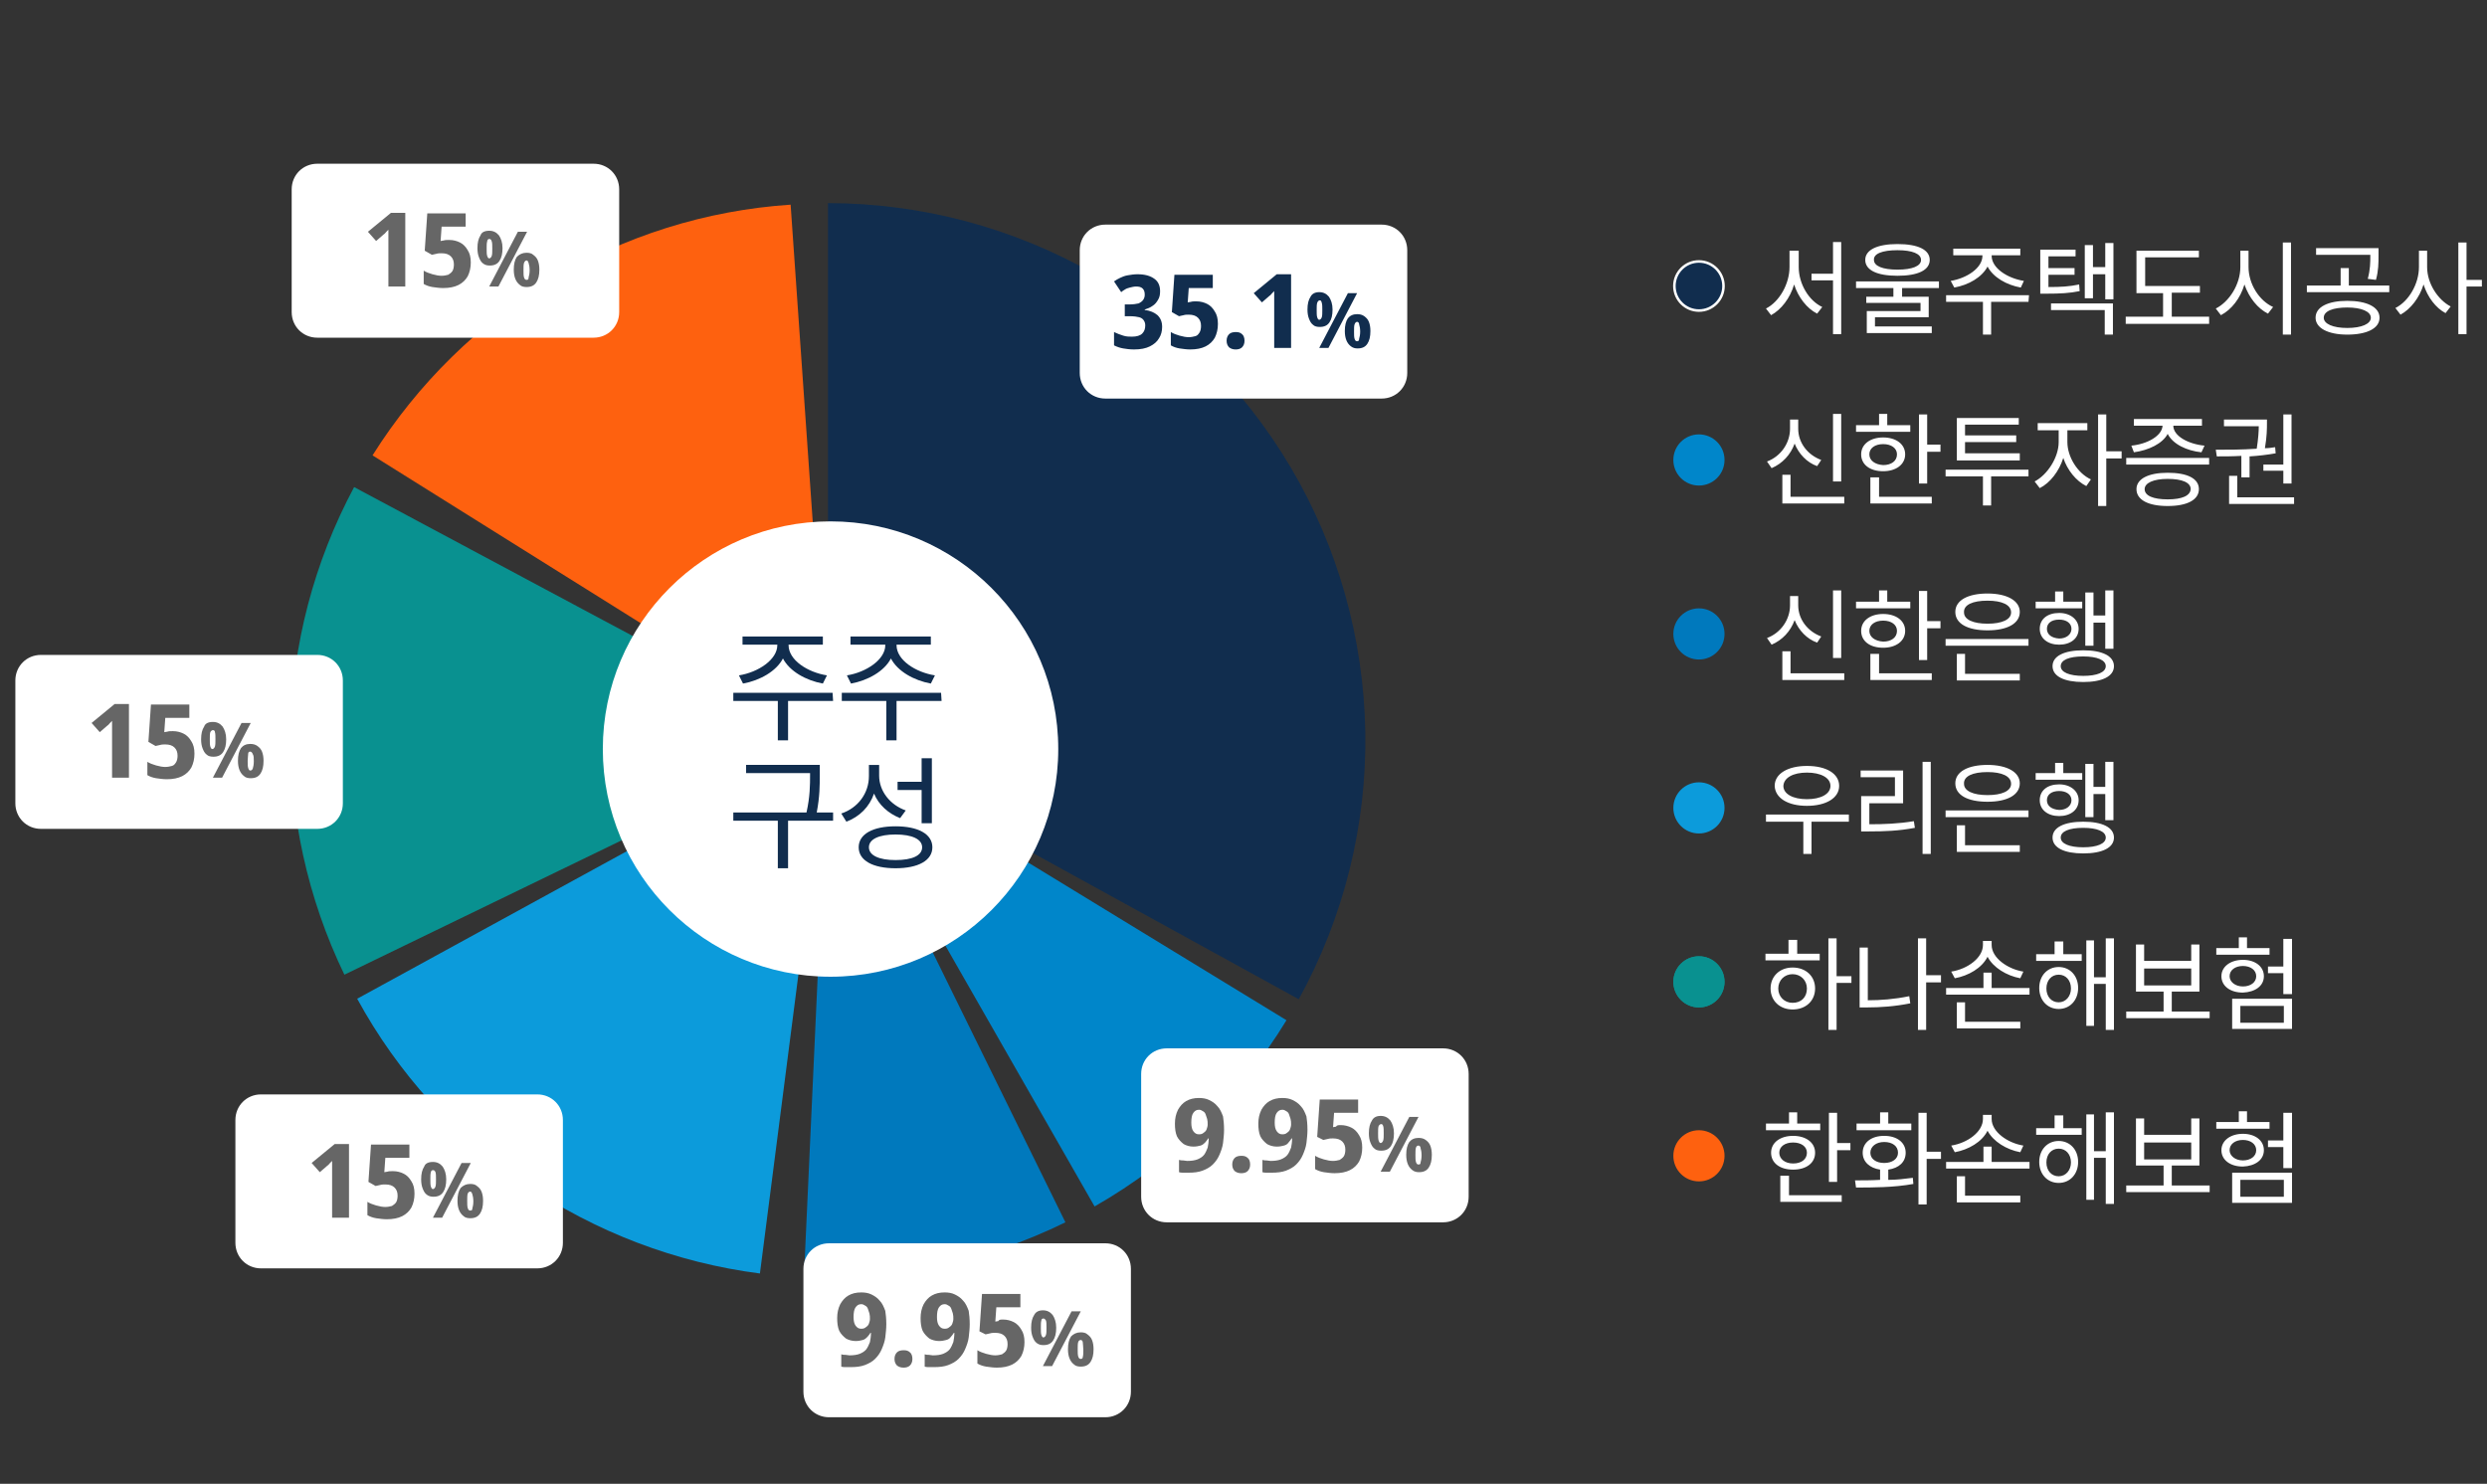 <?xml version="1.0" encoding="utf-8"?>
<!-- Generator: Adobe Illustrator 25.0.1, SVG Export Plug-In . SVG Version: 6.00 Build 0)  -->
<svg version="1.1" id="레이어_1" xmlns="http://www.w3.org/2000/svg" xmlns:xlink="http://www.w3.org/1999/xlink" x="0px"
	 y="0px" viewBox="0 0 486 290" style="enable-background:new 0 0 486 290;" xml:space="preserve">
<rect x="0" y="0" width="486" height="290" fill="#333333" stroke="none"/>
<style type="text/css">
	.st0{fill:#112D4E;}
	.st1{fill:#FE610F;}
	.st2{fill:#099190;}
	.st3{fill:#0C9BDB;}
	.st4{fill:#0086CA;}
	.st5{fill:#0079BD;}
	.st6{fill:#FFFFFF;}
	.st7{fill:#666666;}
	.st8{fill:#112D4E;stroke:#FFFFFF;stroke-width:0.5;}
</style>
<path class="st0" d="M161.8,39.7c18.2,0,36.2,4.8,52,13.8s29.1,22.1,38.4,37.8c9.3,15.7,14.3,33.6,14.6,51.8
	c0.3,18.2-4.2,36.2-13,52.2l-92-50.6V39.7z"/>
<path class="st1" d="M72.8,89c8.8-14,20.8-25.8,35-34.3C122,46.1,138,41.1,154.5,40l7.3,104.7L72.8,89z"/>
<path class="st2" d="M67.3,190.5c-7.2-14.9-10.8-31.3-10.5-47.9c0.3-16.6,4.6-32.8,12.4-47.4l92.6,49.5L67.3,190.5z"/>
<path class="st3" d="M148.5,248.9c-16.4-2.1-32.1-8.1-45.8-17.4c-13.7-9.3-25-21.8-32.9-36.3l92.1-50.4L148.5,248.9z"/>
<path class="st4" d="M251.4,199.4c-9.2,15.1-22.1,27.6-37.5,36.4l-52.1-91.1L251.4,199.4z"/>
<path class="st5" d="M208.2,238.9c-15.9,7.8-33.5,11.5-51.1,10.7l4.8-104.9L208.2,238.9z"/>
<circle class="st6" cx="162.3" cy="146.4" r="44.5"/>
<path class="st6" d="M351.3,49h-1.6v3.2c0,3.3-2,6.8-4.6,8.1l1,1.3c2-1.1,3.7-3.3,4.5-6c0.8,2.5,2.5,4.7,4.5,5.7l1-1.3
	c-2.6-1.2-4.6-4.5-4.6-7.8V49z M358.2,47.4v6.1H354v1.3h4.2v10.5h1.6v-18H358.2z M370.8,48.9c2.9,0,4.6,0.7,4.6,1.9
	c0,1.2-1.7,1.9-4.6,1.9s-4.6-0.7-4.6-1.9C366.1,49.6,367.8,48.9,370.8,48.9z M370.8,53.9c4,0,6.3-1.1,6.3-3.1c0-2-2.3-3.1-6.3-3.1
	c-3.9,0-6.3,1.1-6.3,3.1C364.5,52.8,366.8,53.9,370.8,53.9z M378.9,56.4V55h-16.2v1.3h7.3V58h-5.3v1.2h10.6v1.6h-10.5v4.3h12.7v-1.3
	h-11.1v-1.8h10.5v-4h-5.2v-1.7H378.9z M381.9,56.2c2.8-0.5,5.4-2,6.5-4.1c1.1,2.1,3.7,3.6,6.5,4.1l0.6-1.3c-3.2-0.5-6.3-2.5-6.3-4.9
	v-0.1h5.6v-1.3h-13.1v1.3h5.7V50c0,2.4-3.1,4.4-6.2,4.9L381.9,56.2z M396.5,57.7h-16.2V59h7.2v6.4h1.6V59h7.3L396.5,57.7z
	 M406.3,55.6c-1.9,0.4-3.5,0.5-6,0.5v-2.4h5.1v-1.3h-5.1v-2.3h5.3v-1.3h-6.9v8.6h1.1c2.9,0,4.6-0.1,6.6-0.5L406.3,55.6z M400.9,60.6
	h10.4v4.8h1.6v-6.1h-12.1V60.6z M411.4,47.5v4.7H409v-4.3h-1.6v10.4h1.6v-4.7h2.4v4.9h1.6V47.5H411.4z M424.4,61.8v-4.6h5.5v-1.3
	h-10.7v-5.6h10.5v-1.3h-12.2v8.3h5.2v4.6h-7.3v1.4h16.3v-1.4H424.4z M439.4,49h-1.6v3.2c0,3.4-2.2,6.8-4.8,8.1l1,1.3
	c2.1-1.1,3.8-3.3,4.6-6c0.9,2.6,2.6,4.7,4.6,5.7l1-1.3c-2.7-1.2-4.8-4.5-4.8-7.8V49z M446.1,47.4v18h1.6v-18H446.1z M463.2,49.9
	c0,1.4,0,2.7-0.5,4.6l1.6,0.2c0.5-1.8,0.5-3.3,0.5-4.7v-1.5h-12.2v1.3h10.6V49.9z M458.7,64.1c-2.8,0-4.6-0.8-4.6-2
	c0-1.3,1.8-2,4.6-2c2.8,0,4.6,0.8,4.6,2C463.3,63.3,461.5,64.1,458.7,64.1z M458.7,58.8c-3.8,0-6.2,1.2-6.2,3.3c0,2,2.4,3.3,6.2,3.3
	c3.8,0,6.3-1.2,6.3-3.3C465,60,462.5,58.8,458.7,58.8z M459,55.8v-3.4h-1.6v3.4h-6.6v1.3h16.1v-1.3H459z M474.3,49h-1.6v3.2
	c0,3.3-2,6.7-4.6,8l1,1.3c2-1.1,3.7-3.3,4.5-5.9c0.8,2.5,2.4,4.6,4.3,5.6l1-1.3c-2.5-1.3-4.6-4.5-4.6-7.7V49z M485,54.7h-3v-7.3
	h-1.6v17.9h1.6v-9.3h3V54.7z"/>
<path class="st6" d="M359.8,115.4h-1.6v13.2h1.6V115.4z M355.9,124.4c-2.7-1-4.5-3.4-4.5-6.1v-1.8h-1.6v1.8c0,2.8-1.8,5.4-4.5,6.4
	l0.9,1.3c2.1-0.9,3.7-2.6,4.5-4.8c0.8,2,2.4,3.7,4.4,4.4L355.9,124.4z M349.9,131.6v-4.3h-1.6v5.6h12.1v-1.3H349.9z M373.3,117.6
	h-4.5v-2.2h-1.6v2.2h-4.5v1.3h10.6V117.6z M365.3,123.3c0-1.2,1.1-2,2.7-2c1.6,0,2.7,0.8,2.7,2c0,1.3-1.1,2.1-2.7,2.1
	C366.4,125.3,365.3,124.5,365.3,123.3z M372.3,123.3c0-2-1.8-3.3-4.3-3.3c-2.5,0-4.3,1.3-4.3,3.3c0,2,1.7,3.3,4.3,3.3
	C370.5,126.6,372.3,125.3,372.3,123.3z M367.1,127.8h-1.6v5.1h12v-1.3h-10.3V127.8z M376.6,121.4v-5.9h-1.6v13.5h1.6v-6.2h2.6v-1.4
	H376.6z M388.4,117.4c2.8,0,4.6,0.8,4.6,2.3c0,1.4-1.8,2.2-4.6,2.2s-4.6-0.8-4.6-2.2C383.7,118.2,385.5,117.4,388.4,117.4z
	 M388.4,123.2c3.8,0,6.3-1.3,6.3-3.6c0-2.2-2.5-3.6-6.3-3.6s-6.3,1.3-6.3,3.6C382.1,121.9,384.5,123.2,388.4,123.2z M384,127.8h-1.6
	v5.2h12.3v-1.3H384V127.8z M380.2,124.9v1.3h16.2v-1.3H380.2z M409.1,121.7h2.3v5.1h1.6v-11.4h-1.6v4.9h-2.3v-4.5h-1.6v10.4h1.6
	V121.7z M406.9,117.6h-3.7v-2h-1.6v2h-3.8v1.3h9.1L406.9,117.6z M400,122.9c0-1.1,0.9-1.8,2.4-1.8c1.4,0,2.4,0.7,2.4,1.8
	c0,1.1-1,1.9-2.4,1.9C400.9,124.7,400,124,400,122.9z M406.2,122.9c0-1.8-1.6-3.1-3.8-3.1c-2.3,0-3.8,1.2-3.8,3.1
	c0,1.9,1.6,3.1,3.8,3.1C404.6,126,406.2,124.8,406.2,122.9z M407.1,132.1c-2.7,0-4.4-0.7-4.4-1.9c0-1.2,1.6-1.9,4.4-1.9
	c2.7,0,4.4,0.7,4.4,1.9C411.5,131.4,409.8,132.1,407.1,132.1z M407.1,127.1c-3.7,0-6,1.1-6,3.1c0,2,2.3,3.1,6,3.1s6-1.1,6-3.1
	C413.1,128.2,410.8,127.1,407.1,127.1z"/>
<path class="st6" d="M350.3,196c-1.6,0-2.8-1.2-2.8-2.8c0-1.6,1.2-2.8,2.8-2.8c1.6,0,2.8,1.2,2.8,2.8C353.1,194.9,352,196,350.3,196
	z M350.3,189.1c-2.5,0-4.3,1.7-4.3,4.1c0,2.4,1.8,4.1,4.3,4.1c2.6,0,4.4-1.7,4.4-4.1C354.7,190.8,352.9,189.1,350.3,189.1z
	 M351.1,183.7h-1.6v2.7H345v1.3h10.6v-1.3h-4.4V183.7z M361.8,190.8h-2.9v-7.4h-1.6v17.9h1.6v-9.2h2.9V190.8z M365,185.2h-1.6v11.7
	h1.4c2.7,0,5.5-0.2,8.5-0.8l-0.2-1.4c-2.9,0.6-5.6,0.8-8.1,0.8V185.2z M379.3,190.6h-2.9v-7.2h-1.6v17.9h1.6V192h2.9V190.6z
	 M395.4,189.9c-3.1-0.5-6.2-2.7-6.2-5.2v-0.8h-1.7v0.8c0,2.5-3,4.7-6.2,5.2l0.7,1.3c2.7-0.5,5.3-2,6.4-4.2c1.1,2.1,3.7,3.7,6.4,4.2
	L395.4,189.9z M384,195.9h-1.6v5.1h12.4v-1.3H384V195.9z M389.2,193.1v-3h-1.6v3h-7.3v1.3h16.3v-1.3H389.2z M402.3,195.9
	c-1.4,0-2.4-1.1-2.4-2.7c0-1.6,1-2.7,2.4-2.7c1.4,0,2.4,1.1,2.4,2.7C404.7,194.7,403.7,195.9,402.3,195.9z M402.3,189
	c-2.2,0-3.8,1.7-3.8,4.1c0,2.4,1.6,4.1,3.8,4.1s3.8-1.7,3.8-4.1C406.1,190.7,404.5,189,402.3,189z M403.1,184h-1.6v2.5h-3.6v1.3h8.9
	v-1.3h-3.6V184z M411.5,183.4v7.6h-2.3v-7.2h-1.5v16.7h1.5v-8.2h2.3v9h1.6v-17.9H411.5z M419,189.3h9.2v3.3H419V189.3z M424.4,197.7
	v-3.9h5.4v-9.2h-1.6v3.2H419v-3.2h-1.6v9.2h5.4v3.9h-7.3v1.3h16.3v-1.3H424.4z M443.5,185.3h-4.4v-2.1h-1.6v2.1h-4.4v1.3h10.4V185.3
	z M435.7,190.8c0-1.2,1.1-2,2.6-2s2.6,0.8,2.6,2s-1.1,2-2.6,2S435.7,191.9,435.7,190.8z M442.4,190.8c0-1.9-1.7-3.2-4.1-3.2
	c-2.4,0-4.2,1.3-4.2,3.2s1.7,3.2,4.2,3.2C440.7,193.9,442.4,192.7,442.4,190.8z M437.8,196.6h8.5v3.3h-8.5V196.6z M436.2,201.1h11.7
	v-5.9h-11.7V201.1z M446.2,183.5v5.4h-3v1.3h3v4.1h1.7v-10.8H446.2z"/>
<path class="st6" d="M353.1,151c2.7,0,4.6,1,4.6,2.6c0,1.6-1.9,2.6-4.6,2.6c-2.7,0-4.6-1-4.6-2.6C348.6,152,350.4,151,353.1,151z
	 M353.1,157.5c3.7,0,6.3-1.5,6.3-3.9c0-2.4-2.5-3.9-6.3-3.9c-3.7,0-6.3,1.5-6.3,3.9C346.9,156,349.4,157.5,353.1,157.5z
	 M361.3,159.2h-16.2v1.4h7.3v6.3h1.6v-6.3h7.3V159.2z M365.3,157h6.6v-6.4h-8.3v1.3h6.7v3.7h-6.6v6.9h1.5c3.1,0,5.8-0.1,9-0.7
	l-0.2-1.3c-3.1,0.5-5.8,0.6-8.7,0.6V157z M375.7,148.9v18h1.6v-18H375.7z M388.4,150.9c2.8,0,4.6,0.8,4.6,2.3c0,1.4-1.8,2.2-4.6,2.2
	s-4.6-0.8-4.6-2.2C383.7,151.7,385.5,150.9,388.4,150.9z M388.4,156.7c3.8,0,6.3-1.3,6.3-3.6c0-2.2-2.5-3.6-6.3-3.6
	s-6.3,1.3-6.3,3.6C382.1,155.4,384.5,156.7,388.4,156.7z M384,161.3h-1.6v5.2h12.3v-1.3H384V161.3z M380.2,158.4v1.3h16.2v-1.3
	H380.2z M409.1,155.2h2.3v5.1h1.6v-11.4h-1.6v4.9h-2.3v-4.5h-1.6v10.4h1.6V155.2z M406.9,151.1h-3.7v-2h-1.6v2h-3.8v1.3h9.1
	L406.9,151.1z M400,156.4c0-1.1,0.9-1.8,2.4-1.8c1.4,0,2.4,0.7,2.4,1.8c0,1.1-1,1.9-2.4,1.9C400.9,158.2,400,157.5,400,156.4z
	 M406.2,156.4c0-1.8-1.6-3.1-3.8-3.1c-2.3,0-3.8,1.2-3.8,3.1c0,1.9,1.6,3.1,3.8,3.1C404.6,159.5,406.2,158.3,406.2,156.4z
	 M407.1,165.6c-2.7,0-4.4-0.7-4.4-1.9c0-1.2,1.6-1.9,4.4-1.9c2.7,0,4.4,0.7,4.4,1.9C411.5,164.9,409.8,165.6,407.1,165.6z
	 M407.1,160.6c-3.7,0-6,1.1-6,3.1c0,2,2.3,3.1,6,3.1s6-1.1,6-3.1C413.1,161.7,410.8,160.6,407.1,160.6z"/>
<path class="st6" d="M359.8,80.9h-1.6v13.2h1.6V80.9z M355.9,89.9c-2.7-1-4.5-3.4-4.5-6.1v-1.8h-1.6v1.8c0,2.8-1.8,5.4-4.5,6.4
	l0.9,1.3c2.1-0.9,3.7-2.6,4.5-4.8c0.8,2,2.4,3.7,4.4,4.4L355.9,89.9z M349.9,97.1v-4.3h-1.6v5.6h12.1v-1.3H349.9z M373.3,83.1h-4.5
	v-2.2h-1.6v2.2h-4.5v1.3h10.6V83.1z M365.3,88.8c0-1.2,1.1-2,2.7-2c1.6,0,2.7,0.8,2.7,2c0,1.3-1.1,2.1-2.7,2.1
	C366.4,90.8,365.3,90,365.3,88.8z M372.3,88.8c0-2-1.8-3.3-4.3-3.3c-2.5,0-4.3,1.3-4.3,3.3c0,2,1.7,3.3,4.3,3.3
	C370.5,92.1,372.3,90.8,372.3,88.8z M367.1,93.3h-1.6v5.1h12v-1.3h-10.3V93.3z M376.6,86.9v-5.9h-1.6v13.5h1.6v-6.2h2.6v-1.4H376.6z
	 M394.7,88.6H384v-2.2h10v-1.3h-10v-2.1h10.5v-1.3h-12.1V90h12.3V88.6z M396.5,91.8h-16.3v1.3h7.3v5.7h1.6v-5.7h7.3V91.8z
	 M403.9,84.1h4v-1.4h-9.7v1.4h4.1v2.3c0,3-2.2,6.4-4.7,7.7l1,1.3c2-1,3.8-3.3,4.6-5.9c0.8,2.4,2.5,4.5,4.5,5.5l0.9-1.3
	c-2.6-1.2-4.6-4.4-4.6-7.3V84.1z M414.6,88.2h-3V81H410v17.9h1.6v-9.3h3V88.2z M417,88.4c2.9-0.4,5.6-1.7,6.6-3.6
	c1,2,3.7,3.3,6.6,3.6l0.6-1.3c-3.2-0.3-6.1-1.9-6.1-3.9h5.6v-1.3H417v1.3h5.6c-0.1,2-3,3.6-6.1,3.9L417,88.4z M423.6,97.6
	c-2.8,0-4.5-0.7-4.5-2c0-1.2,1.7-2,4.5-2c2.8,0,4.5,0.7,4.5,2C428,96.9,426.4,97.6,423.6,97.6z M423.6,92.4c-3.8,0-6.1,1.2-6.1,3.2
	c0,2.1,2.3,3.3,6.1,3.3c3.8,0,6.1-1.2,6.1-3.3C429.7,93.5,427.4,92.4,423.6,92.4z M415.5,89.5v1.3h16.2v-1.3H415.5z M442.3,90.7V92
	h3.9v2.5h1.6V81h-1.6v9.8H442.3z M438,93.3h1.6v-4.1c1.7-0.1,3.4-0.3,5.1-0.6l-0.1-1.2c-0.6,0.1-1.3,0.2-2,0.2
	c0.4-2.3,0.4-3.9,0.4-4.9V82h-8.4v1.3h6.8c0,1-0.1,2.5-0.4,4.4c-2.8,0.2-5.7,0.2-8,0.2l0.2,1.3c1.4,0,3.1,0,4.8-0.1V93.3z
	 M437.2,97.1V93h-1.6v5.5h12.7v-1.3H437.2z"/>
<path class="st6" d="M355.7,219.6h-4.5v-2.2h-1.6v2.2h-4.5v1.3h10.6V219.6z M347.7,225.3c0-1.2,1.1-2,2.7-2s2.7,0.8,2.7,2
	c0,1.3-1.1,2.1-2.7,2.1S347.7,226.5,347.7,225.3z M354.7,225.3c0-2-1.8-3.3-4.3-3.3s-4.3,1.3-4.3,3.3c0,2,1.7,3.3,4.3,3.3
	S354.7,227.3,354.7,225.3z M349.5,229.8h-1.6v5.1h12v-1.3h-10.3V229.8z M359,223.4v-5.9h-1.6v13.5h1.6v-6.2h2.6v-1.4H359z
	 M373.5,219.6H369v-2.2h-1.6v2.2h-4.6v1.3h10.7V219.6z M365.5,225.3c0-1.2,1.1-2.1,2.7-2.1s2.7,0.8,2.7,2.1c0,1.2-1.1,2-2.7,2
	S365.5,226.5,365.5,225.3z M369,228.6c2.1-0.3,3.4-1.5,3.4-3.3c0-2-1.7-3.3-4.2-3.3s-4.2,1.3-4.2,3.3c0,1.8,1.4,3,3.4,3.3v2
	c-1.7,0.1-3.4,0.1-4.9,0.1l0.2,1.4c3.1,0,7.4,0,11.2-0.7l-0.1-1.2c-1.5,0.2-3.2,0.4-4.8,0.4V228.6z M379.3,225.1h-2.8v-7.6h-1.6
	v17.9h1.6v-8.9h2.8V225.1z M395.4,223.9c-3.1-0.5-6.2-2.7-6.2-5.2v-0.8h-1.7v0.8c0,2.5-3,4.7-6.2,5.2l0.7,1.3c2.7-0.5,5.3-2,6.4-4.2
	c1.1,2.1,3.7,3.7,6.4,4.2L395.4,223.9z M384,229.9h-1.6v5.1h12.4v-1.3H384V229.9z M389.2,227.1v-3h-1.6v3h-7.3v1.3h16.3v-1.3H389.2z
	 M402.3,229.9c-1.4,0-2.4-1.1-2.4-2.7c0-1.6,1-2.7,2.4-2.7c1.4,0,2.4,1.1,2.4,2.7C404.7,228.7,403.7,229.9,402.3,229.9z M402.3,223
	c-2.2,0-3.8,1.7-3.8,4.1c0,2.4,1.6,4.1,3.8,4.1s3.8-1.7,3.8-4.1C406.1,224.7,404.5,223,402.3,223z M403.1,218h-1.6v2.5h-3.6v1.3h8.9
	v-1.3h-3.6V218z M411.5,217.4v7.6h-2.3v-7.2h-1.5v16.7h1.5v-8.2h2.3v9h1.6v-17.9H411.5z M419,223.3h9.2v3.3H419V223.3z M424.4,231.7
	v-3.9h5.4v-9.2h-1.6v3.2H419v-3.2h-1.6v9.2h5.4v3.9h-7.3v1.3h16.3v-1.3H424.4z M443.5,219.3h-4.4v-2.1h-1.6v2.1h-4.4v1.3h10.4V219.3
	z M435.7,224.8c0-1.2,1.1-2,2.6-2s2.6,0.8,2.6,2s-1.1,2-2.6,2S435.7,225.9,435.7,224.8z M442.4,224.8c0-1.9-1.7-3.2-4.1-3.2
	c-2.4,0-4.2,1.3-4.2,3.2s1.7,3.2,4.2,3.2C440.7,227.9,442.4,226.7,442.4,224.8z M437.8,230.6h8.5v3.3h-8.5V230.6z M436.2,235.1h11.7
	v-5.9h-11.7V235.1z M446.2,217.5v5.4h-3v1.3h3v4.1h1.7v-10.8H446.2z"/>
<path class="st0" d="M145.2,133.6c3.3-0.6,6.5-2.4,7.8-4.9c1.3,2.5,4.5,4.3,7.8,4.9l0.8-1.6c-3.8-0.6-7.5-3-7.5-5.9v-0.1h6.7v-1.6
	h-15.7v1.6h6.8v0.1c0,2.8-3.7,5.3-7.5,5.9L145.2,133.6z M162.7,135.4h-19.4v1.6h8.7v7.7h2V137h8.8L162.7,135.4z M166.3,133.6
	c3.3-0.6,6.5-2.4,7.8-4.9c1.3,2.5,4.5,4.3,7.8,4.9l0.8-1.6c-3.8-0.6-7.5-3-7.5-5.9v-0.1h6.7v-1.6h-15.7v1.6h6.8v0.1
	c0,2.8-3.7,5.3-7.5,5.9L166.3,133.6z M183.9,135.4h-19.4v1.6h8.7v7.7h2V137h8.8L183.9,135.4z M162.8,158.8h-3.2
	c0.6-3.1,0.6-5.4,0.6-7.4v-1.9h-14.4v1.6h12.5v0.3c0,2,0,4.3-0.7,7.4h-14.3v1.6h8.7v9.3h2v-9.3h8.8V158.8z M180.1,160.9h2v-12.7h-2
	v4.6h-4.7v1.6h4.7V160.9z M177,158.4c-3.1-1.1-5.2-3.8-5.2-6.8v-2.1h-2v2.2c0,3.3-2.1,6.2-5.4,7.3l1,1.6c2.6-1,4.5-2.9,5.4-5.5
	c0.9,2.2,2.8,3.9,5.1,4.8L177,158.4z M175,168.1c-3.2,0-5.2-0.9-5.2-2.5c0-1.6,2-2.5,5.2-2.5c3.2,0,5.2,0.9,5.2,2.5
	C180.2,167.2,178.3,168.1,175,168.1z M175,161.5c-4.4,0-7.2,1.5-7.2,4.1c0,2.6,2.8,4.1,7.2,4.1s7.2-1.5,7.2-4.1
	C182.2,163,179.4,161.5,175,161.5z"/>
<g>
	<path class="st6" d="M62,32h54c2.8,0,5,2.2,5,5v24c0,2.8-2.2,5-5,5H62c-2.8,0-5-2.2-5-5V37C57,34.2,59.2,32,62,32z"/>
</g>
<g>
	<path class="st6" d="M216,43.9h54c2.8,0,5,2.2,5,5v24c0,2.8-2.2,5-5,5h-54c-2.8,0-5-2.2-5-5v-24C211,46.1,213.2,43.9,216,43.9z"/>
</g>
<path class="st0" d="M226.7,56.9c0,0.7-0.1,1.2-0.4,1.7s-0.6,0.9-1.1,1.2c-0.4,0.3-0.9,0.5-1.5,0.7v0.1c1.1,0.1,1.9,0.5,2.5,1
	c0.6,0.6,0.9,1.3,0.9,2.3c0,0.8-0.2,1.6-0.6,2.2c-0.4,0.7-1,1.2-1.8,1.6c-0.8,0.4-1.8,0.6-3.1,0.6c-0.8,0-1.5-0.1-2.1-0.2
	s-1.2-0.3-1.8-0.6v-2.6c0.6,0.3,1.2,0.5,1.8,0.7c0.6,0.2,1.2,0.2,1.7,0.2c0.9,0,1.6-0.2,2-0.6c0.4-0.4,0.6-0.9,0.6-1.6
	c0-0.4-0.1-0.7-0.3-1c-0.2-0.3-0.5-0.5-0.9-0.6c-0.4-0.1-1-0.2-1.9-0.2h-0.9v-2.3h0.9c0.8,0,1.3-0.1,1.8-0.2
	c0.4-0.2,0.7-0.4,0.9-0.7c0.2-0.3,0.3-0.6,0.3-1c0-0.5-0.1-0.9-0.4-1.2c-0.3-0.3-0.7-0.4-1.3-0.4c-0.4,0-0.8,0.1-1.2,0.2
	c-0.4,0.1-0.7,0.2-1,0.4c-0.3,0.2-0.5,0.3-0.7,0.5l-1.4-2.1c0.4-0.3,0.8-0.5,1.2-0.7c0.4-0.2,0.9-0.4,1.5-0.5
	c0.6-0.1,1.2-0.2,1.9-0.2c1.4,0,2.5,0.3,3.3,0.9C226.3,55,226.7,55.8,226.7,56.9z M233.8,58.9c0.8,0,1.5,0.2,2.1,0.5
	c0.6,0.3,1.1,0.8,1.5,1.5c0.4,0.6,0.6,1.4,0.6,2.4c0,1-0.2,1.9-0.6,2.7c-0.4,0.7-1,1.3-1.8,1.7c-0.8,0.4-1.8,0.6-3,0.6
	c-0.7,0-1.4-0.1-2.1-0.2c-0.6-0.1-1.2-0.3-1.7-0.6v-2.6c0.5,0.3,1,0.5,1.7,0.7c0.7,0.2,1.3,0.3,1.8,0.3c0.5,0,0.9-0.1,1.3-0.2
	s0.6-0.4,0.8-0.7c0.2-0.3,0.3-0.8,0.3-1.3c0-0.7-0.2-1.2-0.6-1.6c-0.4-0.4-1-0.6-1.8-0.6c-0.3,0-0.7,0-1,0.1
	c-0.3,0.1-0.6,0.1-0.9,0.2L229,61l0.5-7.3h7.5v2.6h-4.7l-0.2,2.8c0.2,0,0.4-0.1,0.6-0.1C233,58.9,233.3,58.9,233.8,58.9z
	 M239.7,66.6c0-0.6,0.2-1,0.5-1.3c0.3-0.3,0.8-0.4,1.3-0.4c0.5,0,0.9,0.1,1.2,0.4c0.3,0.2,0.5,0.7,0.5,1.3c0,0.6-0.2,1-0.5,1.3
	c-0.3,0.3-0.8,0.4-1.2,0.4c-0.5,0-0.9-0.1-1.3-0.4C239.9,67.6,239.7,67.2,239.7,66.6z M252.3,68h-3.3v-8.3c0-0.2,0-0.5,0-0.8
	c0-0.3,0-0.7,0-1c0-0.4,0-0.7,0-1c-0.1,0.1-0.2,0.2-0.4,0.4c-0.2,0.2-0.3,0.4-0.5,0.5l-1.5,1.3l-1.6-1.8l4.5-3.7h2.8V68z
	 M257.8,57.1c0.8,0,1.4,0.3,1.9,0.9c0.4,0.6,0.7,1.4,0.7,2.5c0,1.1-0.2,1.9-0.6,2.5c-0.4,0.6-1,0.9-1.9,0.9c-0.5,0-1-0.1-1.3-0.4
	c-0.4-0.3-0.6-0.7-0.8-1.2c-0.2-0.5-0.3-1.1-0.3-1.8c0-1.1,0.2-1.9,0.6-2.5C256.4,57.4,257,57.1,257.8,57.1z M257.9,58.7
	c-0.2,0-0.4,0.2-0.5,0.5c-0.1,0.3-0.1,0.8-0.1,1.4c0,0.6,0,1.1,0.1,1.4c0.1,0.3,0.2,0.5,0.4,0.5c0.2,0,0.4-0.2,0.5-0.5
	c0.1-0.3,0.1-0.8,0.1-1.4c0-0.6,0-1.1-0.1-1.4C258.2,58.8,258.1,58.7,257.9,58.7z M265.2,57.3L259.6,68h-1.8l5.6-10.7H265.2z
	 M265.2,61.4c0.5,0,1,0.1,1.4,0.4c0.4,0.3,0.7,0.6,0.9,1.1c0.2,0.5,0.3,1.1,0.3,1.8c0,1.1-0.2,1.9-0.6,2.5c-0.4,0.6-1,0.9-1.9,0.9
	c-0.5,0-0.9-0.1-1.3-0.4c-0.4-0.3-0.7-0.7-0.9-1.2c-0.2-0.5-0.3-1.1-0.3-1.8c0-1.1,0.2-1.9,0.6-2.5
	C263.8,61.7,264.4,61.4,265.2,61.4z M265.2,62.9c-0.2,0-0.4,0.2-0.5,0.5s-0.1,0.8-0.1,1.4c0,0.6,0,1.1,0.1,1.4s0.2,0.5,0.5,0.5
	s0.4-0.2,0.4-0.5c0.1-0.3,0.2-0.8,0.2-1.4c0-0.6-0.1-1.1-0.2-1.4C265.6,63.1,265.4,62.9,265.2,62.9z"/>
<g>
	<path class="st6" d="M228,204.9h54c2.8,0,5,2.2,5,5v24c0,2.8-2.2,5-5,5h-54c-2.8,0-5-2.2-5-5v-24C223,207.1,225.2,204.9,228,204.9z
		"/>
</g>
<path class="st7" d="M239.2,220.8c0,0.9-0.1,1.7-0.2,2.6c-0.1,0.8-0.4,1.6-0.7,2.3c-0.3,0.7-0.7,1.3-1.3,1.9c-0.5,0.5-1.2,0.9-2,1.2
	c-0.8,0.3-1.7,0.4-2.8,0.4c-0.3,0-0.6,0-0.9,0c-0.3,0-0.6,0-0.9-0.1v-2.4c0.3,0.1,0.5,0.1,0.8,0.1c0.3,0,0.5,0.1,0.8,0.1
	c0.8,0,1.5-0.1,2-0.3c0.5-0.2,1-0.5,1.3-0.9c0.3-0.4,0.5-0.9,0.7-1.4c0.1-0.5,0.2-1.1,0.2-1.8h-0.1c-0.2,0.3-0.4,0.6-0.6,0.8
	s-0.5,0.5-0.9,0.6c-0.4,0.1-0.8,0.2-1.4,0.2c-0.7,0-1.4-0.2-1.9-0.5c-0.5-0.4-1-0.9-1.3-1.5c-0.3-0.7-0.4-1.5-0.4-2.5
	c0-1,0.2-1.9,0.6-2.7c0.4-0.7,0.9-1.3,1.6-1.7c0.7-0.4,1.5-0.6,2.5-0.6c0.7,0,1.4,0.1,2,0.4c0.6,0.3,1.1,0.6,1.6,1.2
	c0.5,0.5,0.8,1.2,1.1,2C239.1,218.8,239.2,219.8,239.2,220.8z M234.3,216.9c-0.5,0-0.8,0.2-1.1,0.6c-0.3,0.4-0.4,1.1-0.4,1.9
	c0,0.7,0.1,1.3,0.4,1.7c0.3,0.4,0.6,0.6,1.1,0.6c0.4,0,0.7-0.1,0.9-0.3c0.3-0.2,0.5-0.4,0.6-0.7c0.1-0.3,0.2-0.6,0.2-0.9
	c0-0.4,0-0.7-0.1-1.1c-0.1-0.3-0.2-0.6-0.3-0.9c-0.1-0.3-0.3-0.5-0.5-0.6C234.8,217,234.6,216.9,234.3,216.9z M240.8,227.6
	c0-0.6,0.2-1,0.5-1.3c0.3-0.3,0.8-0.4,1.3-0.4c0.5,0,0.9,0.1,1.2,0.4c0.3,0.2,0.5,0.7,0.5,1.3c0,0.6-0.2,1-0.5,1.3
	c-0.3,0.3-0.8,0.4-1.2,0.4c-0.5,0-0.9-0.1-1.3-0.4C241,228.6,240.8,228.2,240.8,227.6z M255.5,220.8c0,0.9-0.1,1.7-0.2,2.6
	c-0.1,0.8-0.4,1.6-0.7,2.3c-0.3,0.7-0.7,1.3-1.3,1.9c-0.5,0.5-1.2,0.9-2,1.2c-0.8,0.3-1.7,0.4-2.8,0.4c-0.3,0-0.6,0-0.9,0
	c-0.3,0-0.6,0-0.9-0.1v-2.4c0.3,0.1,0.5,0.1,0.8,0.1c0.3,0,0.5,0.1,0.8,0.1c0.8,0,1.5-0.1,2-0.3c0.5-0.2,1-0.5,1.3-0.9
	c0.3-0.4,0.5-0.9,0.7-1.4c0.1-0.5,0.2-1.1,0.2-1.8h-0.1c-0.2,0.3-0.4,0.6-0.6,0.8c-0.2,0.3-0.5,0.5-0.9,0.6
	c-0.4,0.1-0.8,0.2-1.4,0.2c-0.7,0-1.4-0.2-1.9-0.5c-0.5-0.4-1-0.9-1.3-1.5c-0.3-0.7-0.4-1.5-0.4-2.5c0-1,0.2-1.9,0.6-2.7
	c0.4-0.7,0.9-1.3,1.6-1.7c0.7-0.4,1.5-0.6,2.5-0.6c0.7,0,1.4,0.1,2,0.4c0.6,0.3,1.1,0.6,1.6,1.2c0.5,0.5,0.8,1.2,1.1,2
	C255.4,218.8,255.5,219.8,255.5,220.8z M250.6,216.9c-0.5,0-0.8,0.2-1.1,0.6c-0.3,0.4-0.4,1.1-0.4,1.9c0,0.7,0.1,1.3,0.4,1.7
	c0.3,0.4,0.6,0.6,1.1,0.6c0.4,0,0.7-0.1,0.9-0.3c0.3-0.2,0.5-0.4,0.6-0.7c0.1-0.3,0.2-0.6,0.2-0.9c0-0.4,0-0.7-0.1-1.1
	c-0.1-0.3-0.2-0.6-0.3-0.9c-0.1-0.3-0.3-0.5-0.5-0.6C251.1,217,250.9,216.9,250.6,216.9z M262,219.9c0.8,0,1.5,0.2,2.1,0.5
	c0.6,0.3,1.1,0.8,1.5,1.5c0.4,0.6,0.6,1.4,0.6,2.4c0,1-0.2,1.9-0.6,2.7c-0.4,0.7-1,1.3-1.8,1.7c-0.8,0.4-1.8,0.6-3,0.6
	c-0.7,0-1.4-0.1-2.1-0.2c-0.6-0.1-1.2-0.3-1.7-0.6v-2.6c0.5,0.3,1,0.5,1.7,0.7c0.7,0.2,1.3,0.3,1.8,0.3c0.5,0,0.9-0.1,1.3-0.2
	c0.3-0.2,0.6-0.4,0.8-0.7c0.2-0.3,0.3-0.8,0.3-1.3c0-0.7-0.2-1.2-0.6-1.6c-0.4-0.4-1-0.6-1.8-0.6c-0.3,0-0.7,0-1,0.1
	c-0.3,0.1-0.6,0.1-0.9,0.2l-1.2-0.6l0.5-7.3h7.5v2.6h-4.7l-0.2,2.8c0.2,0,0.4-0.1,0.6-0.1C261.2,219.9,261.6,219.9,262,219.9z
	 M269.8,218.1c0.8,0,1.4,0.3,1.9,0.9c0.4,0.6,0.7,1.4,0.7,2.5s-0.2,1.9-0.6,2.5c-0.4,0.6-1,0.9-1.9,0.9c-0.5,0-1-0.1-1.3-0.4
	c-0.4-0.3-0.6-0.7-0.8-1.2c-0.2-0.5-0.3-1.1-0.3-1.8c0-1.1,0.2-1.9,0.6-2.5C268.4,218.4,269,218.1,269.8,218.1z M269.9,219.7
	c-0.2,0-0.4,0.2-0.5,0.4c-0.1,0.3-0.1,0.8-0.1,1.4c0,0.6,0,1.1,0.1,1.4c0.1,0.3,0.2,0.5,0.4,0.5c0.2,0,0.4-0.2,0.5-0.5
	c0.1-0.3,0.1-0.8,0.1-1.4c0-0.6,0-1.1-0.1-1.4C270.2,219.8,270.1,219.7,269.9,219.7z M277.2,218.3l-5.6,10.7h-1.8l5.6-10.7H277.2z
	 M277.2,222.4c0.5,0,1,0.1,1.4,0.4c0.4,0.3,0.7,0.6,0.9,1.1c0.2,0.5,0.3,1.1,0.3,1.8c0,1.1-0.2,1.9-0.6,2.5c-0.4,0.6-1,0.9-1.9,0.9
	c-0.5,0-0.9-0.1-1.3-0.4c-0.4-0.3-0.7-0.7-0.9-1.2c-0.2-0.5-0.3-1.1-0.3-1.8c0-1.1,0.2-1.9,0.6-2.5
	C275.8,222.7,276.4,222.4,277.2,222.4z M277.2,223.9c-0.2,0-0.4,0.1-0.5,0.4s-0.1,0.8-0.1,1.4c0,0.6,0,1.1,0.1,1.4s0.2,0.5,0.5,0.5
	s0.4-0.1,0.4-0.4c0.1-0.3,0.2-0.8,0.2-1.4c0-0.6-0.1-1.1-0.2-1.4C277.6,224.1,277.4,223.9,277.2,223.9z"/>
<g>
	<path class="st6" d="M162,243h54c2.8,0,5,2.2,5,5v24c0,2.8-2.2,5-5,5h-54c-2.8,0-5-2.2-5-5v-24C157,245.2,159.2,243,162,243z"/>
</g>
<path class="st7" d="M173.2,258.8c0,0.9-0.1,1.7-0.2,2.6c-0.1,0.8-0.4,1.6-0.7,2.3c-0.3,0.7-0.7,1.3-1.3,1.9c-0.5,0.5-1.2,0.9-2,1.2
	c-0.8,0.3-1.7,0.4-2.8,0.4c-0.3,0-0.6,0-0.9,0c-0.3,0-0.6,0-0.9-0.1v-2.4c0.3,0.1,0.5,0.1,0.8,0.1s0.5,0.1,0.8,0.1
	c0.8,0,1.5-0.1,2-0.3c0.5-0.2,1-0.5,1.3-0.9c0.3-0.4,0.5-0.9,0.7-1.4c0.1-0.5,0.2-1.1,0.2-1.8h-0.1c-0.2,0.3-0.4,0.6-0.6,0.8
	s-0.5,0.5-0.9,0.6s-0.8,0.2-1.4,0.2c-0.7,0-1.4-0.2-1.9-0.5c-0.5-0.4-1-0.9-1.3-1.5c-0.3-0.7-0.4-1.5-0.4-2.5c0-1,0.2-1.9,0.6-2.7
	c0.4-0.7,0.9-1.3,1.6-1.7c0.7-0.4,1.5-0.6,2.5-0.6c0.7,0,1.4,0.1,2,0.4c0.6,0.3,1.1,0.6,1.6,1.2c0.5,0.5,0.8,1.2,1.1,2
	C173.1,256.8,173.2,257.8,173.2,258.8z M168.3,254.9c-0.5,0-0.8,0.2-1.1,0.6c-0.3,0.4-0.4,1.1-0.4,1.9c0,0.7,0.1,1.3,0.4,1.7
	c0.3,0.4,0.6,0.6,1.1,0.6c0.4,0,0.7-0.1,0.9-0.3c0.3-0.2,0.5-0.4,0.6-0.7c0.1-0.3,0.2-0.6,0.2-0.9c0-0.4,0-0.7-0.1-1.1
	c-0.1-0.3-0.2-0.6-0.3-0.9c-0.1-0.3-0.3-0.5-0.5-0.6C168.8,255,168.6,254.9,168.3,254.9z M174.8,265.6c0-0.6,0.2-1,0.5-1.3
	c0.3-0.3,0.8-0.4,1.3-0.4c0.5,0,0.9,0.1,1.2,0.4c0.3,0.2,0.5,0.7,0.5,1.3c0,0.6-0.2,1-0.5,1.3c-0.3,0.3-0.8,0.4-1.2,0.4
	c-0.5,0-0.9-0.1-1.3-0.4C175,266.6,174.8,266.2,174.8,265.6z M189.5,258.8c0,0.9-0.1,1.7-0.2,2.6c-0.1,0.8-0.4,1.6-0.7,2.3
	c-0.3,0.7-0.7,1.3-1.3,1.9c-0.5,0.5-1.2,0.9-2,1.2c-0.8,0.3-1.7,0.4-2.8,0.4c-0.3,0-0.6,0-0.9,0c-0.3,0-0.6,0-0.9-0.1v-2.4
	c0.3,0.1,0.5,0.1,0.8,0.1c0.3,0,0.5,0.1,0.8,0.1c0.8,0,1.5-0.1,2-0.3c0.5-0.2,1-0.5,1.3-0.9c0.3-0.4,0.5-0.9,0.7-1.4
	c0.1-0.5,0.2-1.1,0.2-1.8h-0.1c-0.2,0.3-0.4,0.6-0.6,0.8c-0.2,0.3-0.5,0.5-0.9,0.6s-0.8,0.2-1.4,0.2c-0.7,0-1.4-0.2-1.9-0.5
	c-0.5-0.4-1-0.9-1.3-1.5c-0.3-0.7-0.4-1.5-0.4-2.5c0-1,0.2-1.9,0.6-2.7c0.4-0.7,0.9-1.3,1.6-1.7c0.7-0.4,1.5-0.6,2.5-0.6
	c0.7,0,1.4,0.1,2,0.4c0.6,0.3,1.1,0.6,1.6,1.2c0.5,0.5,0.8,1.2,1.1,2C189.4,256.8,189.5,257.8,189.5,258.8z M184.6,254.9
	c-0.5,0-0.8,0.2-1.1,0.6c-0.3,0.4-0.4,1.1-0.4,1.9c0,0.7,0.1,1.3,0.4,1.7c0.3,0.4,0.6,0.6,1.1,0.6c0.4,0,0.7-0.1,0.9-0.3
	c0.3-0.2,0.5-0.4,0.6-0.7c0.1-0.3,0.2-0.6,0.2-0.9c0-0.4,0-0.7-0.1-1.1c-0.1-0.3-0.2-0.6-0.3-0.9c-0.1-0.3-0.3-0.5-0.5-0.6
	C185.1,255,184.9,254.9,184.6,254.9z M196,257.9c0.8,0,1.5,0.2,2.1,0.5c0.6,0.3,1.1,0.8,1.5,1.5c0.4,0.6,0.6,1.4,0.6,2.4
	c0,1-0.2,1.9-0.6,2.7c-0.4,0.7-1,1.3-1.8,1.7c-0.8,0.4-1.8,0.6-3,0.6c-0.7,0-1.4-0.1-2.1-0.2c-0.6-0.1-1.2-0.3-1.7-0.6v-2.6
	c0.5,0.3,1,0.5,1.7,0.7c0.7,0.2,1.3,0.3,1.8,0.3c0.5,0,0.9-0.1,1.3-0.2c0.3-0.2,0.6-0.4,0.8-0.7c0.2-0.3,0.3-0.8,0.3-1.3
	c0-0.7-0.2-1.2-0.6-1.6c-0.4-0.4-1-0.6-1.8-0.6c-0.3,0-0.7,0-1,0.1c-0.3,0.1-0.6,0.1-0.9,0.2l-1.2-0.6l0.5-7.3h7.5v2.6h-4.7
	l-0.2,2.8c0.2,0,0.4-0.1,0.6-0.1C195.2,257.9,195.6,257.9,196,257.9z M203.8,256.1c0.8,0,1.4,0.3,1.9,0.9c0.4,0.6,0.7,1.4,0.7,2.5
	c0,1.1-0.2,1.9-0.6,2.5c-0.4,0.6-1,0.9-1.9,0.9c-0.5,0-0.9-0.1-1.3-0.4c-0.4-0.3-0.6-0.7-0.8-1.2c-0.2-0.5-0.3-1.1-0.3-1.8
	c0-1.1,0.2-1.9,0.6-2.5C202.4,256.4,203,256.1,203.8,256.1z M203.9,257.7c-0.2,0-0.4,0.1-0.4,0.4c-0.1,0.3-0.1,0.8-0.1,1.4
	c0,0.6,0,1.1,0.1,1.4s0.2,0.5,0.4,0.5c0.2,0,0.4-0.2,0.5-0.5s0.1-0.8,0.1-1.4c0-0.6,0-1.1-0.1-1.4
	C204.2,257.8,204.1,257.7,203.9,257.7z M211.2,256.3l-5.6,10.7h-1.8l5.6-10.7H211.2z M211.2,260.4c0.5,0,1,0.1,1.3,0.4
	c0.4,0.3,0.7,0.6,0.9,1.1c0.2,0.5,0.3,1.1,0.3,1.8c0,1.1-0.2,1.9-0.6,2.5c-0.4,0.6-1,0.9-1.9,0.9c-0.5,0-1-0.1-1.3-0.4
	c-0.4-0.3-0.7-0.7-0.9-1.2c-0.2-0.5-0.3-1.1-0.3-1.8c0-1.1,0.2-1.9,0.6-2.5C209.8,260.7,210.4,260.4,211.2,260.4z M211.2,261.9
	c-0.2,0-0.4,0.1-0.5,0.4c-0.1,0.3-0.1,0.8-0.1,1.4c0,0.6,0,1.1,0.1,1.4c0.1,0.3,0.2,0.5,0.5,0.5c0.2,0,0.4-0.1,0.4-0.4
	c0.1-0.3,0.1-0.8,0.1-1.4s-0.1-1.1-0.1-1.4C211.6,262.1,211.4,261.9,211.2,261.9z"/>
<g>
	<path class="st6" d="M51,213.9h54c2.8,0,5,2.2,5,5v24c0,2.8-2.2,5-5,5H51c-2.8,0-5-2.2-5-5v-24C46,216.1,48.2,213.9,51,213.9z"/>
</g>
<path class="st7" d="M68.2,238h-3.3v-8.3c0-0.2,0-0.5,0-0.8c0-0.3,0-0.7,0-1c0-0.4,0-0.7,0-1c-0.1,0.1-0.2,0.2-0.4,0.4
	c-0.2,0.2-0.3,0.4-0.5,0.5l-1.5,1.3l-1.6-1.8l4.5-3.7h2.8V238z M76.8,228.9c0.8,0,1.5,0.2,2.1,0.5c0.6,0.3,1.1,0.8,1.5,1.5
	c0.4,0.6,0.6,1.4,0.6,2.4c0,1-0.2,1.9-0.6,2.7c-0.4,0.7-1,1.3-1.8,1.7c-0.8,0.4-1.8,0.6-3,0.6c-0.7,0-1.4-0.1-2.1-0.2
	c-0.6-0.1-1.2-0.3-1.7-0.6v-2.6c0.5,0.3,1,0.5,1.7,0.7c0.7,0.2,1.3,0.3,1.8,0.3c0.5,0,0.9-0.1,1.3-0.2c0.3-0.2,0.6-0.4,0.8-0.7
	c0.2-0.3,0.3-0.8,0.3-1.3c0-0.7-0.2-1.2-0.6-1.6c-0.4-0.4-1-0.6-1.8-0.6c-0.3,0-0.7,0-1,0.1c-0.3,0.1-0.6,0.1-0.9,0.2L72,231
	l0.5-7.3H80v2.6h-4.7l-0.2,2.8c0.2,0,0.4-0.1,0.6-0.1C76,228.9,76.3,228.9,76.8,228.9z M84.6,227.1c0.8,0,1.4,0.3,1.9,0.9
	c0.4,0.6,0.7,1.4,0.7,2.5s-0.2,1.9-0.6,2.5c-0.4,0.6-1,0.9-1.9,0.9c-0.5,0-0.9-0.1-1.3-0.4c-0.4-0.3-0.6-0.7-0.8-1.2
	c-0.2-0.5-0.3-1.1-0.3-1.8c0-1.1,0.2-1.9,0.6-2.5C83.1,227.4,83.7,227.1,84.6,227.1z M84.6,228.7c-0.2,0-0.4,0.2-0.4,0.4
	c-0.1,0.3-0.1,0.8-0.1,1.4c0,0.6,0,1.1,0.1,1.4c0.1,0.3,0.2,0.5,0.4,0.5c0.2,0,0.4-0.2,0.5-0.5c0.1-0.3,0.1-0.8,0.1-1.4
	c0-0.6,0-1.1-0.1-1.4C85,228.8,84.8,228.7,84.6,228.7z M92,227.3L86.4,238h-1.8l5.6-10.7H92z M91.9,231.4c0.5,0,1,0.1,1.3,0.4
	c0.4,0.3,0.7,0.6,0.9,1.1c0.2,0.5,0.3,1.1,0.3,1.8c0,1.1-0.2,1.9-0.6,2.5c-0.4,0.6-1,0.9-1.9,0.9c-0.5,0-1-0.1-1.3-0.4
	c-0.4-0.3-0.7-0.7-0.9-1.2c-0.2-0.5-0.3-1.1-0.3-1.8c0-1.1,0.2-1.9,0.6-2.5C90.5,231.7,91.1,231.4,91.9,231.4z M91.9,232.9
	c-0.2,0-0.4,0.1-0.5,0.4c-0.1,0.3-0.1,0.8-0.1,1.4c0,0.6,0,1.1,0.1,1.4c0.1,0.3,0.2,0.5,0.5,0.5s0.4-0.1,0.4-0.4
	c0.1-0.3,0.2-0.8,0.2-1.4c0-0.6-0.1-1.1-0.2-1.4S92.1,232.9,91.9,232.9z"/>
<g>
	<path class="st6" d="M8,128h54c2.8,0,5,2.2,5,5v24c0,2.8-2.2,5-5,5H8c-2.8,0-5-2.2-5-5v-24C3,130.2,5.2,128,8,128z"/>
</g>
<path class="st7" d="M25.2,152h-3.3v-8.3c0-0.2,0-0.5,0-0.8c0-0.3,0-0.7,0-1c0-0.4,0-0.7,0-1c-0.1,0.1-0.2,0.2-0.4,0.4
	c-0.2,0.2-0.3,0.4-0.5,0.5l-1.5,1.3l-1.6-1.8l4.5-3.7h2.8V152z M33.8,142.9c0.8,0,1.5,0.2,2.1,0.5c0.6,0.3,1.1,0.8,1.5,1.5
	c0.4,0.6,0.6,1.4,0.6,2.4c0,1-0.2,1.9-0.6,2.7c-0.4,0.7-1,1.3-1.8,1.7c-0.8,0.4-1.8,0.6-3,0.6c-0.7,0-1.4-0.1-2.1-0.2
	c-0.6-0.1-1.2-0.3-1.7-0.6v-2.6c0.5,0.3,1,0.5,1.7,0.7c0.7,0.2,1.3,0.3,1.8,0.3c0.5,0,0.9-0.1,1.3-0.2s0.6-0.4,0.8-0.7
	c0.2-0.3,0.3-0.8,0.3-1.3c0-0.7-0.2-1.2-0.6-1.6c-0.4-0.4-1-0.6-1.8-0.6c-0.3,0-0.7,0-1,0.1c-0.3,0.1-0.6,0.1-0.9,0.2L29,145
	l0.5-7.3H37v2.6h-4.7l-0.2,2.8c0.2,0,0.4-0.1,0.6-0.1C33,142.9,33.3,142.9,33.8,142.9z M41.6,141.1c0.8,0,1.4,0.3,1.9,0.9
	c0.4,0.6,0.7,1.4,0.7,2.5s-0.2,1.9-0.6,2.5c-0.4,0.6-1,0.9-1.9,0.9c-0.5,0-1-0.1-1.3-0.4c-0.4-0.3-0.6-0.7-0.8-1.2
	c-0.2-0.5-0.3-1.1-0.3-1.8c0-1.1,0.2-1.9,0.6-2.5C40.1,141.4,40.7,141.1,41.6,141.1z M41.6,142.7c-0.2,0-0.4,0.2-0.5,0.4
	c-0.1,0.3-0.1,0.8-0.1,1.4c0,0.6,0,1.1,0.1,1.4s0.2,0.5,0.4,0.5c0.2,0,0.4-0.2,0.5-0.5s0.1-0.8,0.1-1.4c0-0.6,0-1.1-0.1-1.4
	C42,142.8,41.8,142.7,41.6,142.7z M49,141.3L43.4,152h-1.8l5.6-10.7H49z M48.9,145.4c0.5,0,1,0.1,1.4,0.4c0.4,0.3,0.7,0.6,0.9,1.1
	c0.2,0.5,0.3,1.1,0.3,1.8c0,1.1-0.2,1.9-0.6,2.5c-0.4,0.6-1,0.9-1.9,0.9c-0.5,0-1-0.1-1.3-0.4c-0.4-0.3-0.7-0.7-0.9-1.2
	c-0.2-0.5-0.3-1.1-0.3-1.8c0-1.1,0.2-1.9,0.6-2.5C47.5,145.7,48.1,145.4,48.9,145.4z M48.9,146.9c-0.2,0-0.4,0.1-0.4,0.4
	s-0.1,0.8-0.1,1.4c0,0.6,0,1.1,0.1,1.4s0.2,0.5,0.4,0.5c0.2,0,0.4-0.1,0.5-0.4c0.1-0.3,0.2-0.8,0.2-1.4c0-0.6,0-1.1-0.2-1.4
	C49.3,147.1,49.1,146.9,48.9,146.9z"/>
<path class="st7" d="M79.2,56h-3.3v-8.3c0-0.2,0-0.5,0-0.8c0-0.3,0-0.7,0-1c0-0.4,0-0.7,0-1c-0.1,0.1-0.2,0.2-0.4,0.4
	c-0.2,0.2-0.3,0.4-0.5,0.5l-1.5,1.3l-1.6-1.8l4.5-3.7h2.8V56z M87.8,46.9c0.8,0,1.5,0.2,2.1,0.5c0.6,0.3,1.1,0.8,1.5,1.5
	c0.4,0.6,0.6,1.4,0.6,2.4c0,1-0.2,1.9-0.6,2.7c-0.4,0.7-1,1.3-1.8,1.7c-0.8,0.4-1.8,0.6-3,0.6c-0.7,0-1.4-0.1-2.1-0.2
	c-0.6-0.1-1.2-0.3-1.7-0.6v-2.6c0.5,0.3,1,0.5,1.7,0.7c0.7,0.2,1.3,0.3,1.8,0.3c0.5,0,0.9-0.1,1.3-0.2c0.3-0.2,0.6-0.4,0.8-0.7
	c0.2-0.3,0.3-0.8,0.3-1.3c0-0.7-0.2-1.2-0.6-1.6c-0.4-0.4-1-0.6-1.8-0.6c-0.3,0-0.7,0-1,0.1c-0.3,0.1-0.6,0.1-0.9,0.2L83,49l0.5-7.3
	H91v2.6h-4.7l-0.2,2.8c0.2,0,0.4-0.1,0.6-0.1C87,46.9,87.3,46.9,87.8,46.9z M95.6,45.1c0.8,0,1.4,0.3,1.9,0.9
	c0.4,0.6,0.7,1.4,0.7,2.5c0,1.1-0.2,1.9-0.6,2.5c-0.4,0.6-1,0.9-1.9,0.9c-0.5,0-0.9-0.1-1.3-0.4c-0.4-0.3-0.6-0.7-0.8-1.2
	c-0.2-0.5-0.3-1.1-0.3-1.8c0-1.1,0.2-1.9,0.6-2.5C94.1,45.4,94.7,45.1,95.6,45.1z M95.6,46.7c-0.2,0-0.4,0.2-0.4,0.5
	c-0.1,0.3-0.1,0.8-0.1,1.4c0,0.6,0,1.1,0.1,1.4c0.1,0.3,0.2,0.5,0.4,0.5c0.2,0,0.4-0.2,0.5-0.5c0.1-0.3,0.1-0.8,0.1-1.4
	c0-0.6,0-1.1-0.1-1.4C96,46.8,95.8,46.7,95.6,46.7z M103,45.3L97.4,56h-1.8l5.6-10.7H103z M102.9,49.4c0.5,0,1,0.1,1.3,0.4
	c0.4,0.3,0.7,0.6,0.9,1.1c0.2,0.5,0.3,1.1,0.3,1.8c0,1.1-0.2,1.9-0.6,2.5c-0.4,0.6-1,0.9-1.9,0.9c-0.5,0-1-0.1-1.3-0.4
	c-0.4-0.3-0.7-0.7-0.9-1.2c-0.2-0.5-0.3-1.1-0.3-1.8c0-1.1,0.2-1.9,0.6-2.5C101.5,49.7,102.1,49.4,102.9,49.4z M102.9,50.9
	c-0.2,0-0.4,0.2-0.5,0.5c-0.1,0.3-0.1,0.8-0.1,1.4c0,0.6,0,1.1,0.1,1.4c0.1,0.3,0.2,0.5,0.5,0.5s0.4-0.1,0.4-0.5
	c0.1-0.3,0.2-0.8,0.2-1.4c0-0.6-0.1-1.1-0.2-1.4S103.1,50.9,102.9,50.9z"/>
<circle class="st8" cx="332" cy="55.9" r="4.8"/>
<circle class="st5" cx="332" cy="123.9" r="5"/>
<circle class="st2" cx="332" cy="191.9" r="5"/>
<circle class="st4" cx="332" cy="89.9" r="5"/>
<circle class="st3" cx="332" cy="157.9" r="5"/>
<circle class="st1" cx="332" cy="225.9" r="5"/>
<circle class="st2" cx="332" cy="191.9" r="5"/>
</svg>
